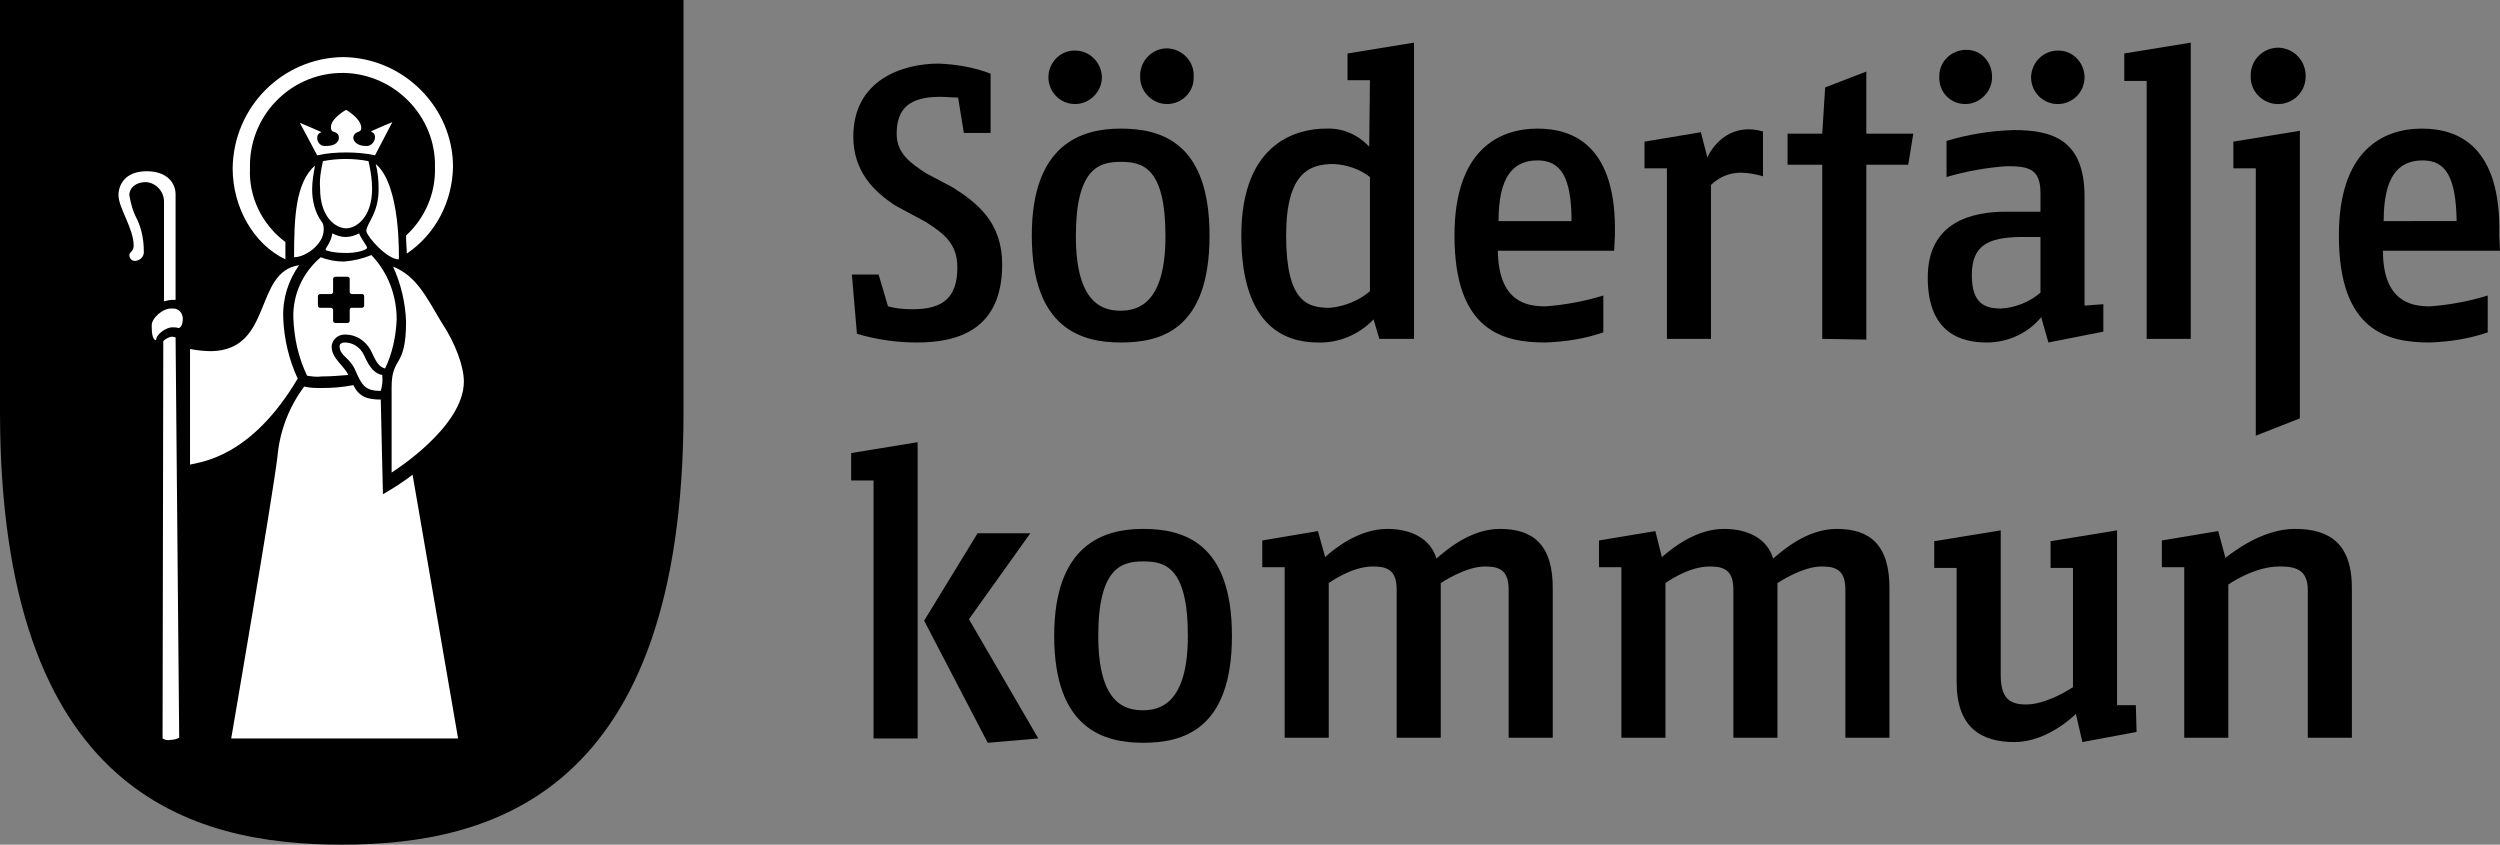 <?xml version="1.0" encoding="utf-8"?>
<!-- Generator: Adobe Illustrator 23.0.0, SVG Export Plug-In . SVG Version: 6.00 Build 0)  -->
<svg version="1.1" id="Layer_1" xmlns="http://www.w3.org/2000/svg" xmlns:xlink="http://www.w3.org/1999/xlink" x="0px" y="0px"
	 viewBox="0 0 346 116.9" style="enable-background:new 0 0 346 116.9;" xml:space="preserve">
<rect x="0" y="0" width="346" height="116.9" fill="#808080" stroke="none"/>
<style type="text/css">
	.st0{clip-path:url(#SVGID_2_);}
	.st1{fill:#FFFFFF;}
</style>
<title>sodertaljelogga_negativ</title>
<path d="M161.5,14.4c-2,0-3.7-1.7-3.7-3.7c0,0,0,0,0-0.1c-0.1-2,1.5-3.8,3.5-3.9c2-0.1,3.8,1.5,3.9,3.5c0,0.1,0,0.3,0,0.4
	C165.3,12.7,163.6,14.4,161.5,14.4C161.6,14.4,161.5,14.4,161.5,14.4 M155.1,22.4c-3,0-6.2,0.9-6.2,10.3s3.8,10.3,6.2,10.3
	s6.2-1,6.2-10.3C161.3,23.1,158.1,22.4,155.1,22.4 M148.8,14.4c-2.1,0-3.7-1.7-3.7-3.7c0,0,0,0,0,0c0-2,1.6-3.7,3.6-3.7
	c0,0,0,0,0.1,0c2,0,3.6,1.6,3.7,3.6c0,0,0,0.1,0,0.1C152.5,12.7,150.8,14.4,148.8,14.4C148.8,14.4,148.8,14.4,148.8,14.4
	 M155.1,47.4c-5.4,0-12.3-1.9-12.3-14.8c0-12.6,6.8-14.8,12.3-14.8s12.3,1.8,12.3,14.8C167.4,45.8,160.5,47.4,155.1,47.4"/>
<path d="M189.6,24.5c-1.4-1.1-3.2-1.7-5-1.8c-3.2,0-6.6,1-6.6,9.9c0,9.4,3.1,10,6.1,10c2-0.2,4-1,5.5-2.3L189.6,24.5 M189.6,11.1
	h-3.1V7.4l9.2-1.5v41h-4.8l-0.8-2.7c-2,2.1-4.8,3.3-7.7,3.2c-4.2,0-10.6-1.9-10.6-14.8c0-13.2,8.1-14.8,11.7-14.8
	c2.3-0.1,4.4,0.8,6,2.5L189.6,11.1z"/>
<path d="M212.8,22.2c-3.5,0-5.4,2.4-5.4,8.4h10.1C217.5,24.5,216,22.2,212.8,22.2 M223.4,34.7h-16.1c0.1,7.1,4,7.7,6.6,7.7
	c2.7-0.2,5.4-0.7,8-1.5v5.1c-2.6,0.9-5.3,1.3-8,1.4c-5.8,0-12.6-1.5-12.6-14.8c0-11.8,6.1-14.8,11.5-14.8c5,0,11,2.4,10.7,14.8
	L223.4,34.7z"/>
<g>
	<defs>
		<rect id="SVGID_1_" width="346" height="116.9"/>
	</defs>
	<clipPath id="SVGID_2_">
		<use xlink:href="#SVGID_1_"  style="overflow:visible;"/>
	</clipPath>
	<g class="st0">
		<polyline points="258.3,47 258.3,22.8 264.1,22.8 264.8,18.5 258.3,18.5 258.3,9.9 252.6,12.1 252.2,18.5 247.4,18.5 247.4,22.8 
			252.2,22.8 252.2,46.9 258.3,47 		"/>
		<path d="M335.3,22.2c-3.5,0-5.4,2.4-5.4,8.4H340C339.9,24.5,338.5,22.2,335.3,22.2 M346,34.7h-16.2c0,7.1,4,7.7,6.5,7.7
			c2.7-0.2,5.4-0.7,8-1.5v5.1c-2.6,0.9-5.3,1.3-8,1.4c-5.8,0-12.6-1.5-12.6-14.8c0-11.8,6.1-14.8,11.5-14.8c5,0,11,2.4,10.7,14.8
			L346,34.7z"/>
	</g>
</g>
<polyline points="294,7.4 294,11.2 297.1,11.2 297.1,46.9 303.2,46.9 303.2,5.9 294,7.4 "/>
<path d="M242,17.9c-4.1,0-5.7,3.9-5.7,3.9l-0.9-3.5l-7.8,1.3v3.7h3.1v23.6h6.1V25.6c1.1-1.1,2.6-1.7,4.1-1.7c1,0,2.1,0.2,3.1,0.5
	v-6.2C243.3,18,242.7,17.9,242,17.9"/>
<path d="M315.3,14.4c2.1,0,3.8-1.7,3.8-3.8c0,0,0-0.1,0-0.1c0-2.1-1.6-3.8-3.7-3.9c0,0-0.1,0-0.1,0c-2.1,0-3.8,1.7-3.8,3.8
	c0,0,0,0.1,0,0.1c-0.1,2.1,1.6,3.8,3.6,3.9C315.2,14.4,315.2,14.4,315.3,14.4"/>
<polyline points="309.1,19.6 309.1,23.3 312.2,23.3 312.2,60.3 318.3,57.9 318.3,18.1 309.1,19.6 "/>
<path d="M131.8,25.9l-3.6-1.9c-2.3-1.5-4.1-2.8-4.1-5.5c0-3.5,1.8-5.1,6-5.1c0.8,0,1.7,0.1,2.5,0.1l0.8,4.9h3.7v-8.2
	c-2.3-0.9-4.8-1.3-7.2-1.4c-4.9,0-11.8,2.2-11.8,10.1c0,4.8,2.8,7.6,5.9,9.6l4.1,2.2c2.5,1.6,4.4,3,4.4,6.3c0,4.3-2.1,5.8-6.2,5.8
	c-1.2,0-2.3-0.1-3.4-0.4l-1.3-4.4h-3.7l0.7,8.2c2.7,0.8,5.5,1.2,8.3,1.2c5.6,0,11.8-1.7,11.8-10.8C138.7,30.8,135.3,28.1,131.8,25.9
	"/>
<path d="M272,14.4c2,0,3.7-1.7,3.7-3.7c0,0,0,0,0-0.1c0-2-1.5-3.7-3.5-3.7c0,0-0.1,0-0.1,0c-2,0-3.7,1.6-3.7,3.6c0,0,0,0,0,0.1
	C268.3,12.7,269.9,14.4,272,14.4C272,14.4,272,14.4,272,14.4"/>
<path d="M284.8,14.4c2.1,0,3.7-1.7,3.7-3.7c0,0,0,0,0,0c0-2-1.6-3.7-3.6-3.7c0,0,0,0-0.1,0c-2,0-3.6,1.6-3.7,3.6c0,0,0,0.1,0,0.1
	C281.1,12.7,282.7,14.4,284.8,14.4C284.8,14.4,284.8,14.4,284.8,14.4"/>
<path d="M282.4,40.5c-1.5,1.3-3.5,2.1-5.5,2.2c-2.2,0-4-0.7-4-4.6c0-4.2,2.3-5.2,6.6-5.3h2.9L282.4,40.5 M288.5,42.3V27.2
	c0-7.9-4.5-9.2-9.8-9.2c-3.2,0.1-6.3,0.6-9.3,1.5v5c2.7-0.8,5.5-1.3,8.3-1.5c3,0,4.7,0.3,4.7,3.7v2.6h-4.8c-4.5,0-10.8,1.3-10.8,9.1
	s4.7,9,8.2,9c2.9,0,5.7-1.3,7.5-3.5l1,3.5l7.6-1.5v-3.8L288.5,42.3z"/>
<path d="M158.2,77.7c-2.9,0-6.2,0.8-6.2,10.3s3.8,10.3,6.2,10.3s6.2-1,6.2-10.3C164.4,78.3,161.1,77.7,158.2,77.7 M158.2,102.8
	c-5.4,0-12.3-1.9-12.3-14.8c0-12.6,6.8-14.8,12.3-14.8S170.5,75,170.5,88C170.5,101.1,163.6,102.8,158.2,102.8"/>
<path d="M254.2,73.2c-4.2,0-7.6,3.1-8.8,4.1c-0.8-2.7-3.4-4.1-6.8-4.1c-3.9,0-7.2,2.7-8.6,3.9l-0.9-3.6l-7.8,1.3v3.7h3.1v23.6h6.1
	V80.7c0,0,3.1-2.3,6.1-2.3c2,0,3.3,0.5,3.3,3.2v20.5h6.1V80.7c0,0,3.4-2.3,6.1-2.3c2,0,3.3,0.5,3.3,3.2v20.5h6.1V81.7
	C261.6,75.3,258.7,73.2,254.2,73.2"/>
<path d="M207.6,73.2c-4.2,0-7.6,3.1-8.8,4.1c-0.8-2.7-3.4-4.1-6.8-4.1c-3.9,0-7.3,2.7-8.6,3.9l-1-3.6l-7.7,1.3v3.7h3.1v23.6h6.1
	V80.7c0,0,3.1-2.3,6.1-2.3c2,0,3.3,0.5,3.3,3.2v20.5h6.1V80.7c0,0,3.4-2.3,6.1-2.3c2,0,3.3,0.5,3.3,3.2v20.5h6.1V81.7
	C215,75.3,212.1,73.2,207.6,73.2"/>
<path d="M317.6,73.2c-4.6,0-8.8,3.4-9.6,4l-1-3.7l-7.8,1.3v3.7h3.1v23.6h6.1V80.9c0,0,3.5-2.5,7.1-2.5c2.2,0,3.9,0.4,3.9,3.3v20.4
	h6.1V81.7C325.6,75.2,322.4,73.2,317.6,73.2"/>
<polyline points="136.7,102.8 127.9,85.9 135.3,73.8 142.6,73.8 134.1,85.7 143.7,102.2 136.7,102.8 "/>
<polyline points="117.8,62.7 117.8,66.5 120.9,66.5 120.9,102.2 127,102.2 127,61.2 117.8,62.7 "/>
<path d="M295.6,97.6h-2.6V73.4l-9.2,1.5v3.7h3.1v16.5c-0.9,0.6-3.9,2.4-6.5,2.4c-2.4,0-3.5-1-3.5-4.1V73.4l-9.2,1.5v3.7h3.1v15.8
	c0,6.3,3.4,8.3,8,8.3c4.7,0,8.5-3.9,8.5-3.9l0.9,3.9l7.5-1.4L295.6,97.6"/>
<path d="M0,0v56.9c0,53,26.6,60,47.3,60s47.3-7,47.3-60V0H0"/>
<path class="st1" d="M54.4,36.9c1.1,2.4,1.7,5,1.8,7.6c0,6.6-2,4.7-2,9.1c0,0.3,0,11.8,0,11.8c0.3-0.2,10-6.3,10-12.6
	c0-2-1.1-5.2-3.1-8.2C58.9,40.9,57.6,38.2,54.4,36.9"/>
<path class="st1" d="M41.4,36.7c-6.3,0.9-3.6,11.7-12.1,11.9c-1,0-2-0.1-3-0.3v16c1.7-0.4,8.5-1.1,14.9-11.9c-1.2-2.6-1.9-5.5-2-8.4
	C39.1,41.3,39.9,38.8,41.4,36.7"/>
<path class="st1" d="M21.6,47.1c0-0.9,1.5-1.8,2.2-1.8c0.3,0,0.6,0,0.9,0.1c0.2,0,0.6-0.3,0.6-1.3c0-0.8-0.6-1.4-1.3-1.4
	c-0.1,0-0.1,0-0.2,0C22.6,42.6,21,44,21,45C21,45.7,21,47,21.6,47.1"/>
<path class="st1" d="M47.9,15.2c0,0,2.1,1.2,2.1,2.5c0,0.3-0.1,0.4-0.3,0.5c-0.6,0.2-0.8,0.5-0.8,0.9s0.5,1.1,1.7,1.1
	c0.6,0.1,1.2-0.4,1.3-1.1c0,0,0,0,0-0.1c0-0.3-0.1-0.6-0.4-0.7c0,0-0.1,0-0.1-0.1s0.1-0.1,0.1-0.1c0.4-0.2,2.8-1.2,2.8-1.2l-2.4,4.6
	c-1.3-0.3-2.7-0.4-4-0.4c-1.3,0-2.7,0.1-4,0.4l-2.4-4.5c0,0,2.4,1,2.8,1.2c0,0,0.1,0,0.1,0.1c0,0,0,0.1-0.1,0.1
	c-0.3,0.1-0.4,0.4-0.4,0.7c0,0.7,0.6,1.2,1.2,1.1c0,0,0,0,0.1,0c1.2,0,1.7-0.6,1.7-1.1s-0.2-0.7-0.8-0.9c-0.1,0-0.3-0.2-0.3-0.5
	C45.7,16.4,47.9,15.2,47.9,15.2"/>
<path class="st1" d="M51,22.3c-2.1-0.4-4.2-0.4-6.3,0c-0.3,1.3-0.5,2.5-0.4,3.8c0,4,2.2,5.5,3.6,5.5s3.6-1.5,3.6-5.5
	C51.5,24.9,51.3,23.6,51,22.3"/>
<path class="st1" d="M50.8,34.3c0-0.3-0.8-1.2-1.1-2c-0.6,0.3-1.2,0.5-1.9,0.5c-0.6,0-1.2-0.2-1.8-0.5c-0.1,0.6-0.3,1.1-0.6,1.6
	c-0.3,0.5-0.5,0.7-0.1,0.8c0.7,0.2,1.5,0.3,2.2,0.3C49.2,35.1,50.8,34.6,50.8,34.3"/>
<path class="st1" d="M44.8,31.8c0-0.3,0-0.7-0.2-1c-1-1.3-1.4-3-1.4-4.6c0-1.1,0.2-2.2,0.4-3.3c-2.7,2.4-2.9,7.2-2.9,12.7
	C42.3,35.6,44.8,33.8,44.8,31.8"/>
<path class="st1" d="M20.3,23.7c-3,0-3.9,1.9-3.9,3.3c0,1.8,2.1,4.6,2.1,7c0,0.8-0.6,0.9-0.6,1.3c0,0.4,0.3,0.8,0.7,0.8
	c0.1,0,0.1,0,0.2,0c0.7-0.1,1.2-0.7,1.1-1.4c0-1.5-0.3-3-0.9-4.3c-0.6-1.1-0.9-2.2-1.1-3.4c0-1,0.9-1.8,2.3-1.8
	c1.4,0.1,2.5,1.3,2.5,2.7c0,0,0,0.1,0,0.1v13.7c0.4-0.1,0.8-0.2,1.2-0.2c0.1,0,0.3,0,0.4,0V26.9C24.3,25.3,23.1,23.7,20.3,23.7"/>
<path class="st1" d="M24.3,46.7c-0.2-0.1-0.4-0.1-0.6-0.1c-0.4,0.1-0.8,0.3-1.1,0.6l-0.1,55c0.3,0.2,0.7,0.3,1.1,0.2
	c0.4,0,0.8-0.1,1.2-0.3L24.3,46.7"/>
<path class="st1" d="M50.4,49.2L50.4,49.2c-0.5-1.1-1.5-1.8-2.7-1.8c-0.4,0-0.7,0.2-0.7,0.5c0,1.4,1.4,1.5,2.2,3.4
	c0.9,2.1,1.4,2.8,3.5,2.8c0.2-0.7,0.3-1.4,0.2-2.2C51.9,51.7,51.2,51,50.4,49.2"/>
<path class="st1" d="M45.9,48c0-0.9,0.8-1.7,1.8-1.7c0,0,0,0,0.1,0c1.4,0,2.7,0.8,3.4,2c0.6,1,0.9,2.4,2.1,2.7
	c1-2.1,1.5-4.4,1.6-6.8c0-3.3-1.2-6.5-3.5-8.9c-1.2,0.5-2.5,0.8-3.8,0.9c-1.1,0-2.2-0.2-3.2-0.6c-2.5,2.1-3.9,5.2-3.8,8.4
	c0.1,2.8,0.7,5.5,1.9,8c0.7,0.1,1.3,0.2,2,0.1c1.2,0,2.5-0.1,3.7-0.2C47.7,50.7,45.9,49.6,45.9,48"/>
<path class="st1" d="M57.1,65.7c-1.3,1-2.7,1.9-4.1,2.7c-0.1-3.1-0.2-9.5-0.3-13.1c-1.9,0-3-0.4-3.8-2c-1.5,0.3-2.9,0.4-4.4,0.4
	c-0.8,0-1.6,0-2.4-0.2c-2.1,2.8-3.4,6.2-3.7,9.7c-0.7,5.8-6.4,39-6.4,39h31.4L57.1,65.7"/>
<path class="st1" d="M55.2,35.9c0-0.3,0.3-10.3-3.2-13.2c0.3,1.1,0.4,2.3,0.4,3.5c0,3.4-1.7,4.7-1.7,5.8
	C50.9,32.9,53.6,35.9,55.2,35.9"/>
<path d="M50.4,41c0-0.1-0.1-0.3-0.2-0.3c0,0,0,0,0,0h-1.5c-0.1,0-0.3-0.1-0.3-0.3c0,0,0,0,0,0v-1.8c0-0.1-0.1-0.3-0.3-0.3h-1.7
	c-0.1,0-0.3,0.1-0.3,0.3v1.8c0,0.1-0.1,0.3-0.3,0.3h-1.5c-0.1,0-0.3,0.1-0.3,0.3v1.3c0,0.1,0.1,0.3,0.3,0.3h1.5
	c0.1,0,0.3,0.1,0.3,0.3v1.5c0,0.1,0.1,0.3,0.3,0.3h1.7c0.1,0,0.3-0.1,0.3-0.3v-1.5c0-0.1,0.1-0.3,0.2-0.3c0,0,0,0,0,0h1.5
	c0.1,0,0.3-0.1,0.3-0.3c0,0,0,0,0,0L50.4,41"/>
<path class="st1" d="M47.5,7.9C39.1,8,32.3,14.8,32.2,23.3c0,5.4,2.9,10.5,7.3,12.6c0,0,0-1.8,0-2.4c-3.2-2.4-5.1-6.2-4.9-10.2
	c-0.2-7.1,5.4-13,12.4-13.2s13,5.4,13.2,12.4c0,0.2,0,0.5,0,0.7c0.1,3.6-1.4,7-4,9.4c0,1,0.1,1.8,0.1,2.5c4-2.7,6.3-7.2,6.4-12
	C62.7,14.9,55.9,8,47.5,7.9"/>
</svg>
